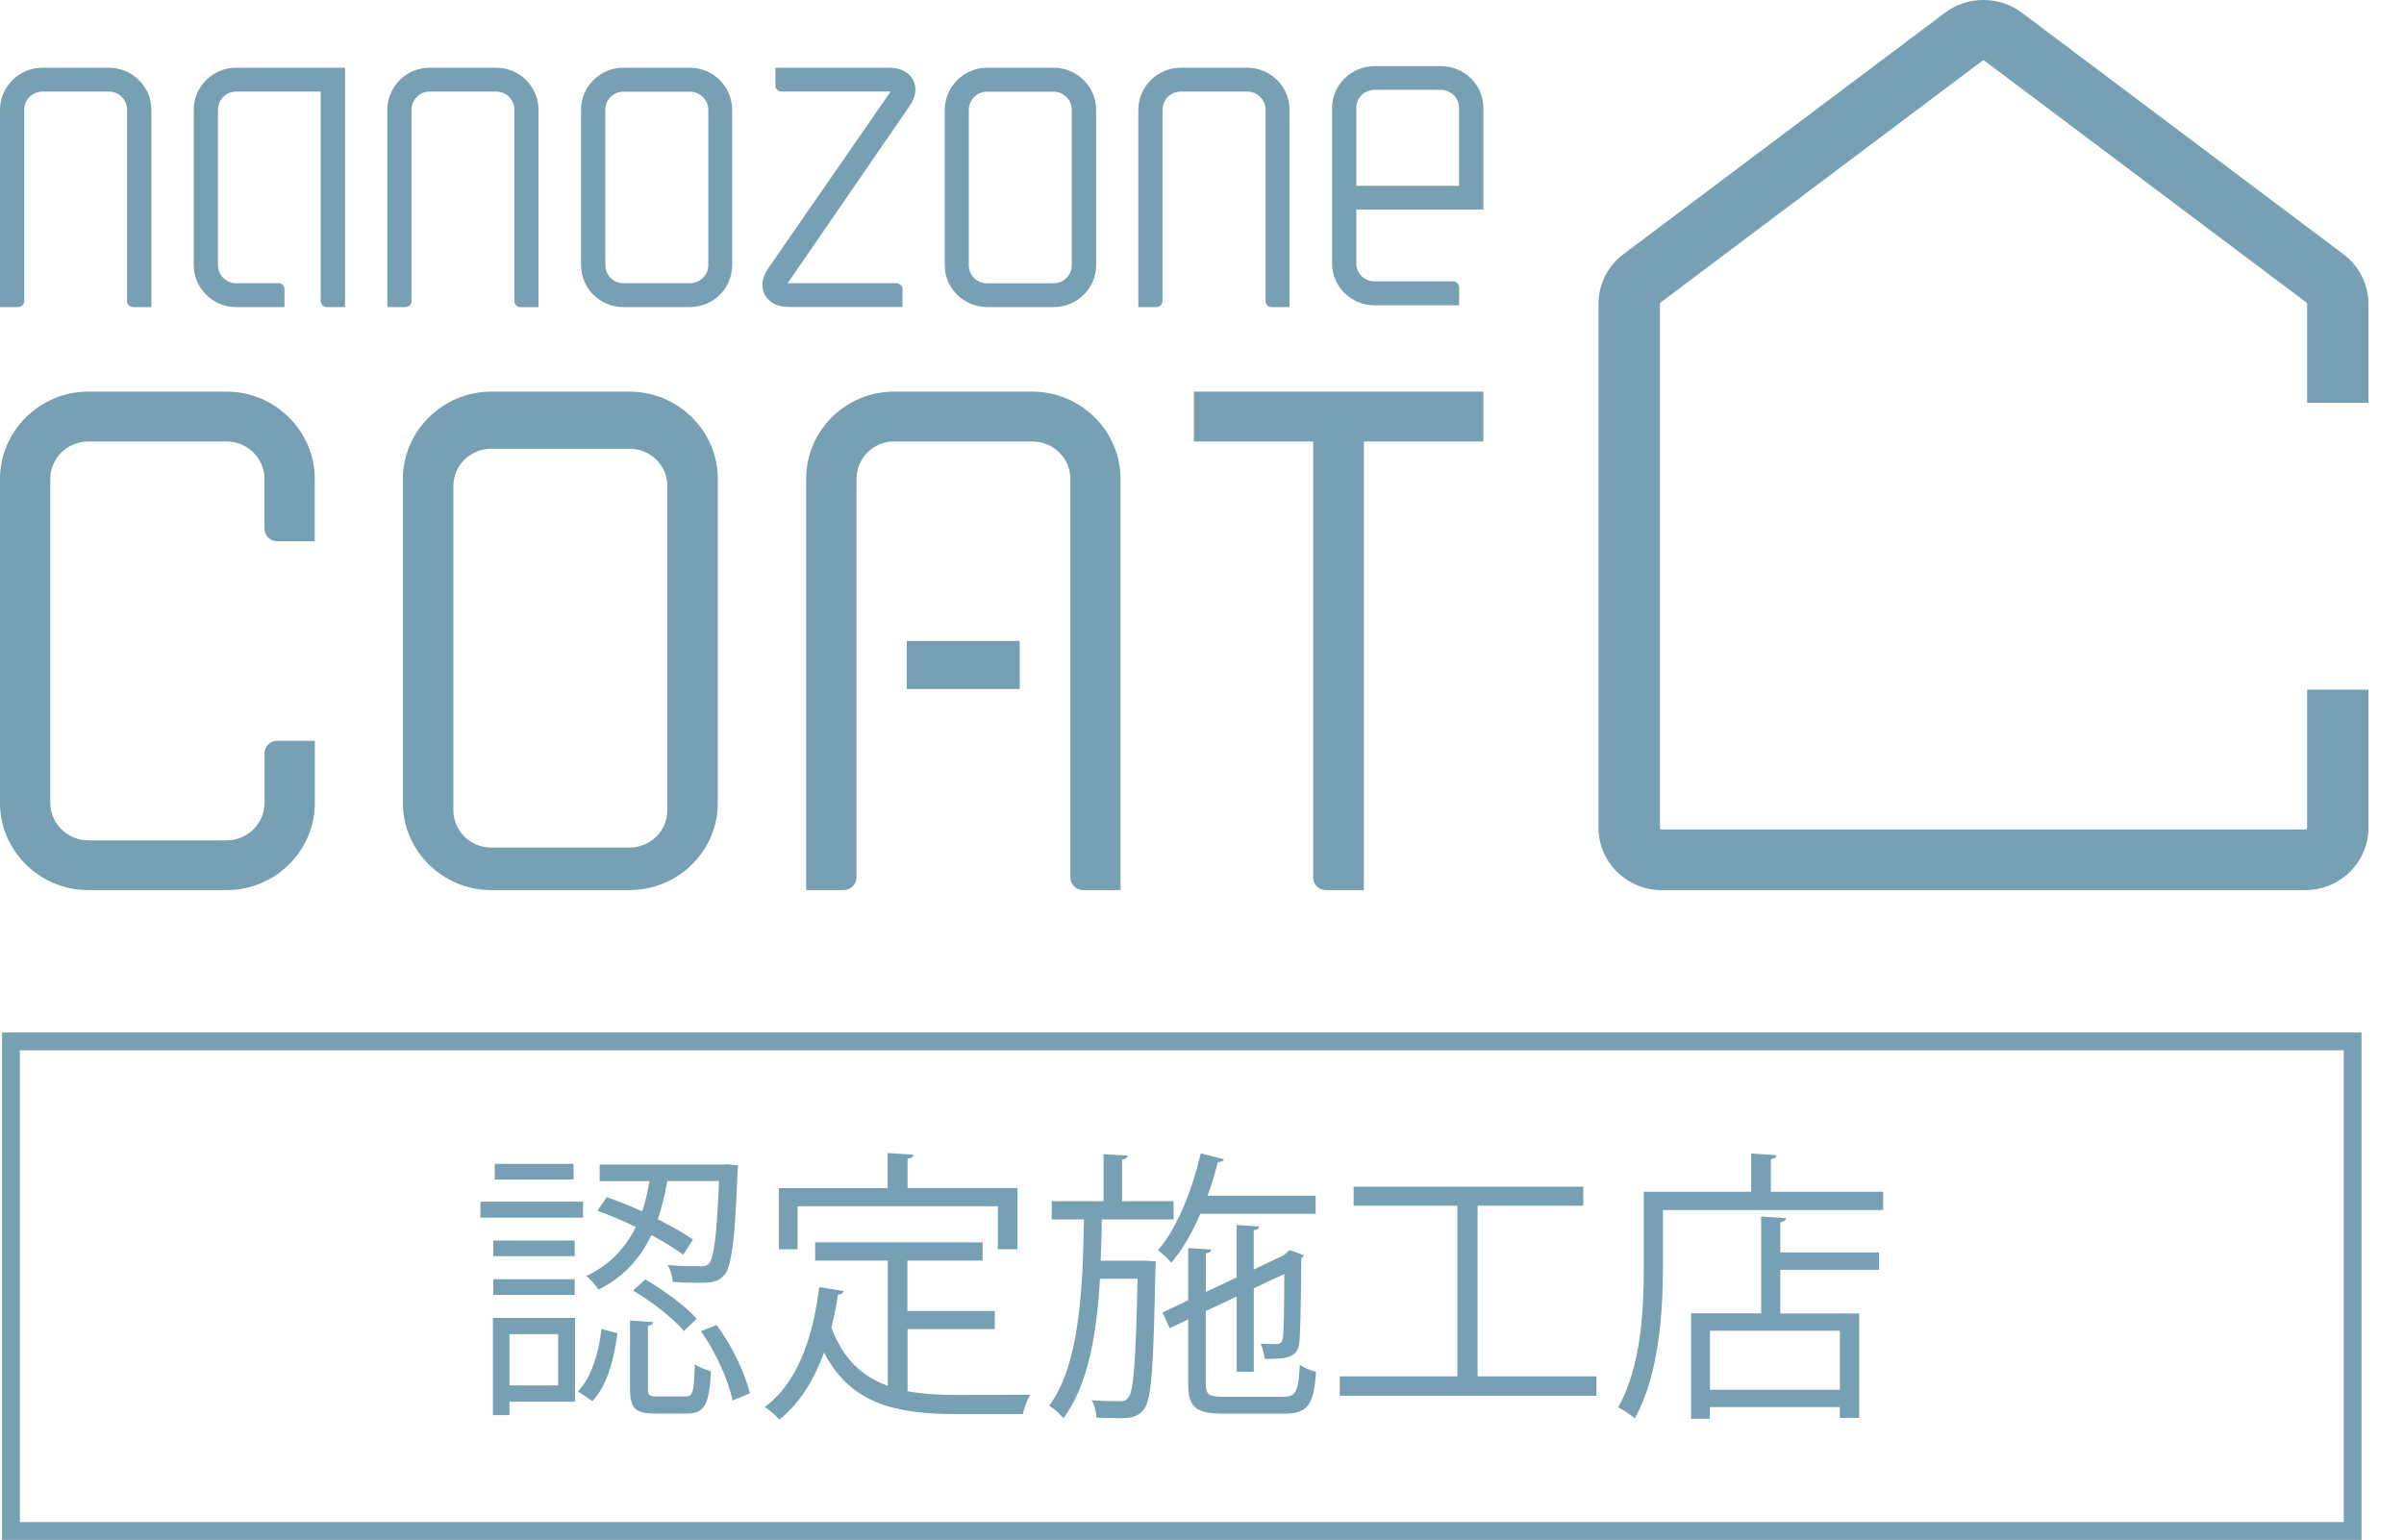 <?xml version="1.0" encoding="UTF-8"?><svg id="_レイヤー_1" xmlns="http://www.w3.org/2000/svg" width="270" height="173" viewBox="0 0 270 173"><defs><style>.cls-1{fill:none;}.cls-2{fill:#77a0b5;}</style></defs><g><path class="cls-2" d="M258.92,100h-72.32c-3.91,0-7.07-3.15-7.07-7.01V34.15c0-2.18,1.03-4.27,2.79-5.58L218.49,1.4c2.5-1.87,6.05-1.87,8.55,0l36.17,27.17c1.75,1.31,2.8,3.4,2.8,5.58v11.11h-6.89v-11.11c0-.06-.02-.11-.07-.16L222.89,6.83c-.07-.05-.17-.05-.25,0l-36.14,27.16c-.06,.04-.07,.09-.07,.16v58.84c0,.11,.08,.2,.18,.2h72.32c.11,0,.19-.09,.19-.2v-15.51h6.89v15.51c0,3.86-3.17,7.01-7.08,7.01"/><path class="cls-2" d="M70.71,44h-15.56c-5.41,0-9.9,4.42-9.9,9.79v36.42c0,5.4,4.49,9.79,9.9,9.79h15.56c5.45,0,9.91-4.39,9.91-9.79V53.79c0-5.37-4.46-9.79-9.91-9.79m4.24,47.03c0,2.3-1.88,4.19-4.24,4.19h-15.56c-2.32,0-4.23-1.89-4.23-4.19V54.59c0-2.31,1.91-4.17,4.23-4.17h15.56c2.36,0,4.24,1.86,4.24,4.17v36.44Z"/><path class="cls-2" d="M134.09,44v5.6h13.4v49.03c0,.76,.65,1.37,1.44,1.37h4.25V49.6h13.42v-5.6h-32.51Z"/><path class="cls-2" d="M9.9,44c-5.42,0-9.9,4.41-9.9,9.79v36.42c0,5.4,4.48,9.79,9.9,9.79h15.56c5.43,0,9.9-4.39,9.9-9.79v-6.98h-4.23c-.78,0-1.42,.62-1.42,1.4v5.58c0,2.3-1.92,4.2-4.24,4.2H9.9c-2.32,0-4.25-1.9-4.25-4.2V53.79c0-2.31,1.93-4.19,4.25-4.19h15.56c2.33,0,4.24,1.88,4.24,4.19v5.62c0,.77,.65,1.4,1.42,1.4h4.23v-7.02c0-5.38-4.47-9.79-9.9-9.79H9.9Z"/><path class="cls-2" d="M100.39,44c-5.43,0-9.85,4.41-9.85,9.79v46.21h4.21c.79,0,1.45-.65,1.45-1.42V53.79c0-2.3,1.88-4.19,4.18-4.19h15.57c2.36,0,4.26,1.89,4.26,4.19v44.79c0,.77,.65,1.42,1.41,1.42h4.23V53.79c0-5.38-4.47-9.79-9.9-9.79h-15.57Z"/><rect class="cls-2" x="101.84" y="72.01" width="12.69" height="5.4"/><path class="cls-2" d="M77.48,7.61h-7.48c-2.62,0-4.74,2.12-4.74,4.72V29.78c0,2.61,2.12,4.72,4.74,4.72h7.48c2.63,0,4.75-2.1,4.75-4.72V12.33c0-2.59-2.12-4.72-4.75-4.72m2.07,22.17c0,1.13-.93,2.04-2.07,2.04h-7.48c-1.12,0-2.01-.92-2.01-2.04V12.33c0-1.12,.89-2.03,2.01-2.03h7.48c1.15,0,2.07,.92,2.07,2.03V29.78Z"/><path class="cls-2" d="M118.33,7.61h-7.48c-2.58,0-4.74,2.12-4.74,4.73V29.82c0,2.57,2.16,4.68,4.74,4.68h7.48c2.65,0,4.78-2.1,4.78-4.68V12.34c0-2.6-2.13-4.73-4.78-4.73m2.04,22.21c0,1.09-.91,2.01-2.04,2.01h-7.48c-1.12,0-2.04-.92-2.04-2.01V12.34c0-1.13,.92-2.04,2.04-2.04h7.48c1.13,0,2.04,.92,2.04,2.04V29.82Z"/><path class="cls-2" d="M4.77,10.29h7.46c1.14,0,2.04,.92,2.04,2.04v21.49c0,.39,.32,.68,.68,.68h2.05V12.33c0-2.6-2.14-4.72-4.77-4.72H4.77C2.16,7.61,0,9.73,0,12.33v22.17H2.04c.37,0,.68-.29,.68-.68V12.33c0-1.12,.93-2.04,2.04-2.04"/><path class="cls-2" d="M48.24,7.61c-2.6,0-4.74,2.12-4.74,4.72v22.17h2.03c.38,0,.69-.29,.69-.68V12.33c0-1.12,.91-2.04,2.02-2.04h7.49c1.14,0,2.04,.92,2.04,2.04v21.5c0,.39,.31,.68,.68,.68h2.03V12.33c0-2.59-2.12-4.72-4.75-4.72h-7.49Z"/><path class="cls-2" d="M132.61,7.61c-2.6,0-4.76,2.12-4.76,4.72v22.17h2.03c.36,0,.69-.29,.69-.68V12.33c0-1.12,.9-2.04,2.04-2.04h7.48c1.13,0,2.05,.92,2.05,2.04v21.49c0,.39,.3,.68,.65,.68h2.04V12.33c0-2.6-2.13-4.72-4.75-4.72h-7.48Z"/><path class="cls-2" d="M21.76,12.33V29.78c0,2.6,2.13,4.72,4.76,4.72h5.43v-2.01c0-.39-.3-.67-.68-.67h-4.75c-1.13,0-2.04-.92-2.04-2.04V12.33c0-1.12,.9-2.04,2.04-2.04h9.5v23.53c0,.39,.32,.68,.68,.68h2.05V7.61h-12.23c-2.63,0-4.76,2.12-4.76,4.72"/><path class="cls-2" d="M87.09,7.61v2.01c0,.37,.31,.66,.66,.66h12.25s-.03,.1-.06,.13l-13.67,19.75c-.71,1.03-.84,2.1-.37,2.96,.47,.87,1.44,1.37,2.67,1.37h12.79v-2.01c0-.37-.33-.66-.69-.66h-12.23s.04-.1,.1-.11l13.62-19.8c.71-.99,.85-2.06,.39-2.94-.47-.88-1.45-1.36-2.71-1.36h-12.74Z"/><path class="cls-2" d="M154.39,7.43c-2.63,0-4.78,2.1-4.78,4.7V29.61c0,2.59,2.15,4.69,4.78,4.69h9.49v-2.01c0-.37-.29-.68-.67-.68h-8.82c-1.15,0-2.06-.89-2.06-2v-6.07h14.27V12.13c0-2.6-2.13-4.7-4.77-4.7h-7.44Zm-2.06,13.45V12.13c0-1.13,.91-2.04,2.06-2.04h7.44c1.12,0,2.04,.92,2.04,2.04v8.74h-11.55Z"/></g><g><path class="cls-2" d="M263.23,118v53H2.23v-53H263.23m2-2H.23v57H265.23v-57h0Z"/><g><path class="cls-2" d="M65.48,135.01v1.79h-11.52v-1.79h11.52Zm-.9,13.06v9.41h-7.36v1.5h-1.86v-10.91h9.21Zm-.03-8.7v1.76h-9.15v-1.76h9.15Zm-9.15,6.11v-1.76h9.15v1.76h-9.15Zm9.02-14.72v1.76h-8.86v-1.76h8.86Zm-1.73,19.13h-5.47v5.76h5.47v-5.76Zm6.66-.1c-.38,2.78-1.09,5.82-2.82,7.62l-1.63-1.09c1.57-1.57,2.34-4.38,2.66-7.01l1.79,.48Zm5.6-17.09c-.26,1.38-.58,2.85-1.06,4.29,1.54,.77,2.94,1.57,3.94,2.27l-1.09,1.7c-.9-.67-2.18-1.44-3.58-2.21-1.15,2.43-2.94,4.64-5.95,6.14-.26-.45-.9-1.18-1.34-1.54,2.75-1.31,4.45-3.3,5.54-5.5-1.44-.7-2.94-1.34-4.32-1.82l1.06-1.54c1.28,.45,2.62,.99,3.97,1.6,.38-1.12,.64-2.27,.83-3.39h-5.6v-1.86h13.47l.93-.03,1.15,.13c-.19,1.25-.19,10.78-1.5,12.25-.77,.93-1.57,.93-3.07,.93-.8,0-1.79-.03-2.78-.1-.03-.58-.22-1.38-.58-1.89,1.7,.13,2.4,.13,3.84,.13,.38,0,.61-.06,.83-.32,.54-.64,.86-2.98,1.12-9.25h-5.79Zm-2.18,23.33c0,.74,.13,.86,1.06,.86h3.14c.83,0,.99-.42,1.06-3.62,.45,.32,1.28,.64,1.82,.8-.19,3.81-.77,4.74-2.69,4.74h-3.58c-2.27,0-2.82-.61-2.82-2.78v-7.68l2.62,.19c-.03,.19-.22,.35-.61,.42v7.07Zm4.03-6.5c-1.15-1.38-3.58-3.3-5.7-4.54l1.38-1.25c2.08,1.22,4.58,3.04,5.76,4.42l-1.44,1.38Zm5.47,7.81c-.42-2.18-1.86-5.41-3.55-7.78l1.76-.7c1.76,2.34,3.23,5.5,3.74,7.68l-1.95,.8Z"/><path class="cls-2" d="M101.93,149.32v6.98c1.7,.32,3.55,.42,5.57,.42,1.12,0,6.75,0,8.22-.03-.35,.54-.74,1.54-.83,2.18h-7.49c-6.88,0-11.87-1.18-14.85-6.91-1.15,3.14-2.78,5.76-5.02,7.52-.35-.42-1.12-1.06-1.63-1.41,3.52-2.59,5.38-7.49,6.11-13.47l2.75,.45c-.06,.22-.26,.38-.64,.38-.19,1.28-.45,2.53-.74,3.74,1.34,3.58,3.52,5.5,6.33,6.53v-14.08h-8.16v-2.05h18.81v2.05h-8.45v5.66h9.82v2.05h-9.82Zm-12.35-13.79v4.83h-2.11v-6.88h12.22v-3.94l2.91,.19c-.03,.22-.22,.38-.67,.45v3.29h12.35v6.88h-2.21v-4.83h-22.49Z"/><path class="cls-2" d="M128.71,141.64l1.09,.06c0,.19,0,.45-.03,.74-.22,11.13-.42,14.75-1.28,15.87-.74,.99-1.7,1.02-2.94,1.02-.7,0-1.54-.03-2.4-.06-.03-.61-.22-1.44-.54-1.95,1.44,.1,2.75,.1,3.33,.1,.35,0,.58-.1,.8-.42,.58-.74,.83-4.03,1.02-13.34h-4.22c-.35,6.11-1.31,11.93-4.1,15.68-.38-.48-1.06-1.09-1.6-1.41,3.36-4.54,3.78-12.83,3.9-20.93h-3.62v-2.05h5.82v-5.28l2.72,.16c-.03,.22-.22,.38-.64,.45v4.67h5.79v2.05h-8.06c-.03,1.54-.06,3.1-.13,4.64h5.09Zm19.04-5.28h-12.93c-.93,2.14-2.02,4.06-3.26,5.5-.32-.38-1.06-1.06-1.5-1.41,2.11-2.43,3.81-6.62,4.8-10.88l2.59,.67c-.06,.22-.29,.32-.67,.32-.32,1.28-.7,2.53-1.15,3.78h12.13v2.02Zm-12.32,19.1c0,1.22,.29,1.47,2.11,1.47h6.59c1.44,0,1.7-.58,1.86-3.58,.48,.32,1.25,.64,1.82,.77-.26,3.68-.9,4.7-3.55,4.7h-6.78c-3.17,0-4.03-.67-4.03-3.36v-7.23l-2.08,.99-.8-1.76,2.88-1.38v-5.86l2.59,.16c-.03,.22-.19,.38-.61,.42v4.35l3.46-1.63v-5.89l2.53,.16c-.03,.22-.19,.38-.61,.42v4.42l3.36-1.6c.32-.29,.35-.32,.67-.58,.35,.1,.7,.22,1.6,.58-.03,.1-.16,.26-.29,.32-.03,4.48-.1,8.61-.22,9.5-.22,1.73-1.44,1.82-3.87,1.82-.1-.54-.26-1.28-.48-1.7,.61,.03,1.5,.03,1.76,.03,.45,0,.64-.13,.74-.64,.1-.48,.16-3.46,.16-7.23l-3.42,1.6v9.38h-1.92v-8.45l-3.46,1.63v8.16Z"/><path class="cls-2" d="M165.96,154.63h13.34v2.18h-28.83v-2.18h13.21v-19.17h-11.65v-2.14h25.79v2.14h-11.87v19.17Z"/><path class="cls-2" d="M198.89,133.89h12.61v2.05h-24.73v6.4c0,4.93-.42,12.13-3.17,17.02-.38-.38-1.34-.99-1.86-1.25,2.62-4.64,2.88-11.13,2.88-15.77v-8.45h12.06v-4.29l2.85,.19c-.03,.22-.19,.38-.64,.45v3.65Zm1.7,2.98c-.03,.22-.19,.38-.64,.45v3.39h11.1v1.95h-11.1v4.9h8.86v11.74h-2.18v-1.22h-14.59v1.31h-2.11v-11.84h7.87v-10.88l2.78,.19Zm6.05,19.26v-6.62h-14.59v6.62h14.59Z"/></g></g><rect class="cls-1" width="270" height="173"/></svg>